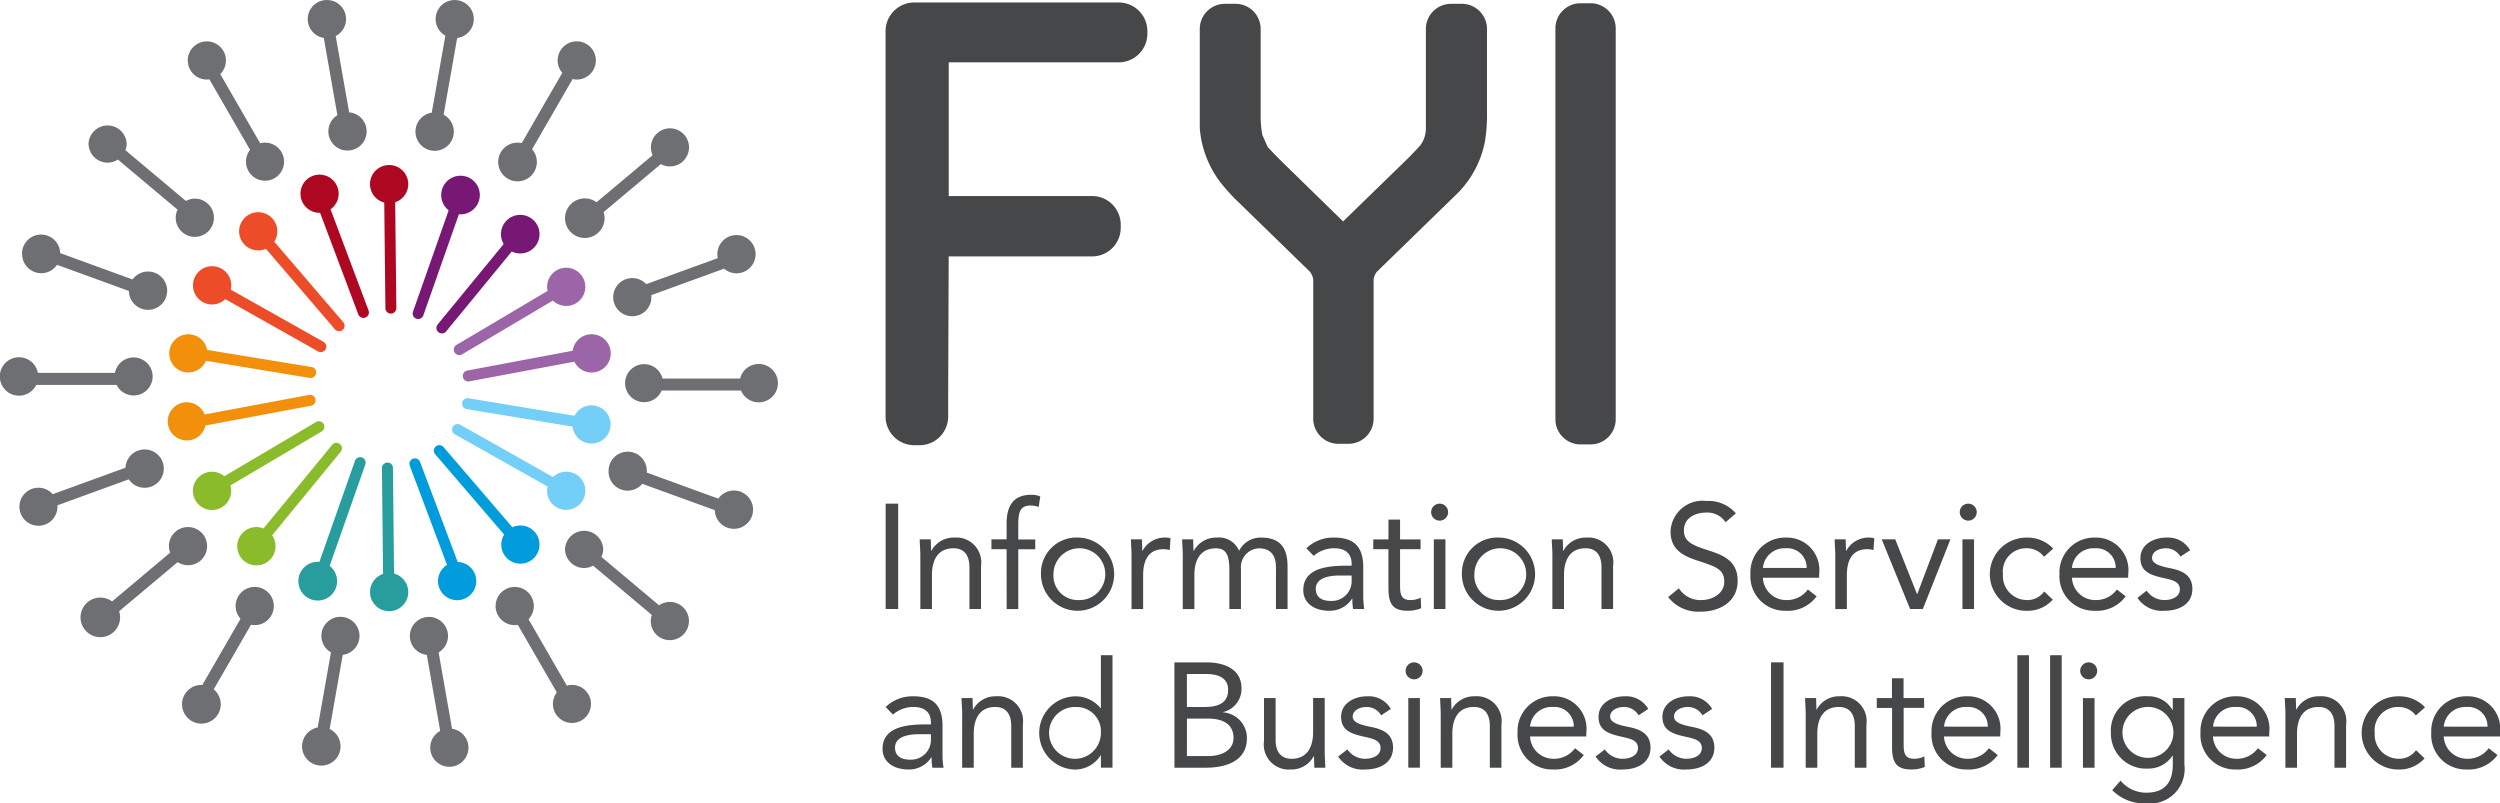 <svg xmlns="http://www.w3.org/2000/svg" xmlns:xlink="http://www.w3.org/1999/xlink" width="176.65" height="56.769" viewBox="0 0 176.65 56.769"><defs><clipPath id="a"><rect width="176.65" height="56.769" fill="none"></rect></clipPath><clipPath id="b"><path d="M9.444,46.6l-5.138,1.87a1.345,1.345,0,1,0,.334.881c0-.032-.007-.061-.01-.093l5.045-1.836a1.356,1.356,0,1,0-.231-.823" transform="translate(-1.936 -45.31)" fill="none"></path></clipPath><linearGradient id="c" x1="-0.207" y1="2.436" x2="-0.131" y2="2.436" gradientUnits="objectBoundingBox"><stop offset="0" stop-color="#1a1818"></stop><stop offset="1" stop-color="#6d6f72"></stop></linearGradient><clipPath id="d"><path d="M14.4,54.482a1.337,1.337,0,0,0,.086.461l-4.1,3.444a1.4,1.4,0,1,0,.5.692l4.133-3.467a1.337,1.337,0,0,0,.737.221A1.351,1.351,0,1,0,14.4,54.482" transform="translate(-8.249 -53.131)" fill="none"></path></clipPath><linearGradient id="e" x1="-0.456" y1="1.893" x2="-0.391" y2="1.893" xlink:href="#c"></linearGradient><clipPath id="f"><path d="M69.174,25.048a1.424,1.424,0,0,0,.029.28l-5.05,1.836a1.35,1.35,0,1,0-.986,2.27,1.351,1.351,0,0,0,1.351-1.351,1.172,1.172,0,0,0-.014-.14L69.6,26.091c.016-.006.027-.019.044-.027a1.332,1.332,0,0,0,.882.336,1.352,1.352,0,1,0-1.351-1.352" transform="translate(-61.816 -23.697)" fill="none"></path></clipPath><linearGradient id="g" x1="-4.652" y1="3.733" x2="-4.578" y2="3.733" xlink:href="#c"></linearGradient><clipPath id="h"><path d="M63.07,14.286a1.339,1.339,0,0,0,.118.55l-3.96,3.323a1.4,1.4,0,1,0,.5.694l4.041-3.39a1.347,1.347,0,1,0-.7-1.176" transform="translate(-57.09 -12.936)" fill="none"></path></clipPath><linearGradient id="i" x1="-3.695" y1="4.46" x2="-3.629" y2="4.46" xlink:href="#c"></linearGradient><clipPath id="j"><path d="M44.666,0A1.347,1.347,0,0,0,44,2.522l-.96,5.438a1.357,1.357,0,1,0,.839.142l.957-5.417A1.348,1.348,0,0,0,44.666,0Z" transform="translate(-41.9)" fill="none"></path></clipPath><linearGradient id="k" x1="-2.259" y1="6.812" x2="-2.197" y2="6.812" xlink:href="#c"></linearGradient><clipPath id="l"><path d="M54.435,5.516a1.333,1.333,0,0,0,.336.885c-.011.015-.025.023-.036.04L51.9,11.354a1.388,1.388,0,0,0-.282-.03,1.368,1.368,0,1,0,1.013.467l2.844-4.925a.117.117,0,0,0,.011-.034,1.43,1.43,0,0,0,.3.036,1.351,1.351,0,1,0-1.351-1.352" transform="translate(-50.264 -4.165)" fill="none"></path></clipPath><linearGradient id="m" x1="-2.771" y1="5.232" x2="-2.712" y2="5.232" xlink:href="#c"></linearGradient><clipPath id="n"><path d="M61.349,46.96a1.346,1.346,0,0,0,2.381.866l5.124,1.864a1.354,1.354,0,1,0,.247-.816l-5.056-1.841c0-.025.007-.048.007-.074a1.351,1.351,0,1,0-2.7,0" transform="translate(-61.349 -45.608)" fill="none"></path></clipPath><linearGradient id="o" x1="-4.767" y1="2.418" x2="-4.69" y2="2.418" xlink:href="#c"></linearGradient><clipPath id="p"><path d="M49.959,60.518a1.351,1.351,0,0,0,1.353,1.351,1.336,1.336,0,0,0,.219-.021l2.755,4.772a1.346,1.346,0,1,0,1.065-.53,1.3,1.3,0,0,0-.355.055l-2.708-4.693a1.351,1.351,0,1,0-2.327-.934" transform="translate(-49.959 -59.167)" fill="none"></path></clipPath><linearGradient id="q" x1="-2.823" y1="1.536" x2="-2.762" y2="1.536" xlink:href="#c"></linearGradient><clipPath id="r"><path d="M22.151,60.518a1.344,1.344,0,0,0,.35.9l-2.657,4.6a.412.412,0,0,0-.026.079c-.024,0-.043-.007-.067-.007a1.369,1.369,0,1,0,.854.313l2.633-4.559a1.375,1.375,0,0,0,.265.025,1.351,1.351,0,1,0-1.353-1.351" transform="translate(-18.4 -59.167)" fill="none"></path></clipPath><linearGradient id="s" x1="-0.91" y1="1.563" x2="-0.849" y2="1.563" xlink:href="#c"></linearGradient><clipPath id="t"><path d="M31.822,63.537A1.348,1.348,0,0,0,32.5,64.7L31.563,70a1.361,1.361,0,1,0,.845.11l.926-5.239a1.349,1.349,0,1,0-1.512-1.337" transform="translate(-30.477 -62.186)" fill="none"></path></clipPath><linearGradient id="u" x1="-1.583" y1="1.489" x2="-1.52" y2="1.489" xlink:href="#c"></linearGradient><clipPath id="v"><path d="M41.314,63.537a1.349,1.349,0,0,0,1.2,1.337l.946,5.37a1.351,1.351,0,1,0,.838-.151L43.35,64.7a1.35,1.35,0,1,0-2.036-1.161" transform="translate(-41.314 -62.186)" fill="none"></path></clipPath><linearGradient id="w" x1="-2.232" y1="1.467" x2="-2.171" y2="1.467" xlink:href="#c"></linearGradient><clipPath id="x"><path d="M56.957,54.756a1.352,1.352,0,0,0,1.353,1.353,1.338,1.338,0,0,0,.635-.166l4.147,3.481a1.34,1.34,0,0,0,1.276,1.782A1.352,1.352,0,1,0,63.6,58.74l-4.07-3.418a1.329,1.329,0,0,0,.129-.566,1.352,1.352,0,0,0-2.7,0" transform="translate(-56.957 -53.405)" fill="none"></path></clipPath><linearGradient id="y" x1="-3.63" y1="1.878" x2="-3.565" y2="1.878" xlink:href="#c"></linearGradient><clipPath id="z"><path d="M71.134,37.718H65.656a1.345,1.345,0,1,0-.064.851H71.2a1.357,1.357,0,1,0-.064-.851" transform="translate(-62.996 -36.689)" fill="none"></path></clipPath><linearGradient id="aa" x1="-6.653" y1="3.212" x2="-6.552" y2="3.212" xlink:href="#c"></linearGradient><clipPath id="ab"><path d="M8.122,37.123H2.678a1.359,1.359,0,1,0-.114.852H8.237a1.345,1.345,0,1,0-.116-.852" transform="translate(0 -36.033)" fill="none"></path></clipPath><linearGradient id="ac" x1="-0.279" y1="3.254" x2="-0.178" y2="3.254" xlink:href="#c"></linearGradient><clipPath id="ad"><path d="M2.23,25.048A1.352,1.352,0,0,0,4.7,25.8l5.072,1.846a1.355,1.355,0,1,0,.257-.813l-5.108-1.86a1.349,1.349,0,0,0-2.7.074" transform="translate(-2.23 -23.697)" fill="none"></path></clipPath><linearGradient id="ae" x1="-0.239" y1="3.759" x2="-0.162" y2="3.759" xlink:href="#c"></linearGradient><clipPath id="af"><path d="M8.924,13.893a1.353,1.353,0,0,0,1.352,1.353A1.331,1.331,0,0,0,11,15.028l4.215,3.538a1.315,1.315,0,0,0-.132.571,1.352,1.352,0,1,0,1.352-1.353,1.328,1.328,0,0,0-.632.165l-4.27-3.583a1.321,1.321,0,0,0,.09-.473,1.352,1.352,0,0,0-2.7,0" transform="translate(-8.924 -12.542)" fill="none"></path></clipPath><linearGradient id="ag" x1="-0.48" y1="4.374" x2="-0.416" y2="4.374" xlink:href="#c"></linearGradient><clipPath id="ah"><path d="M18.93,5.516a1.351,1.351,0,0,0,1.351,1.352,1.327,1.327,0,0,0,.175-.018l2.876,4.986a1.346,1.346,0,1,0,1.051-.512,1.325,1.325,0,0,0-.336.047l-2.821-4.89a1.351,1.351,0,1,0-2.3-.965" transform="translate(-18.93 -4.165)" fill="none"></path></clipPath><linearGradient id="ai" x1="-0.914" y1="5.262" x2="-0.854" y2="5.262" xlink:href="#c"></linearGradient><clipPath id="aj"><path d="M32.378,0a1.349,1.349,0,0,0-.221,2.681l.961,5.455a1.354,1.354,0,1,0,.831-.2L33,2.546A1.347,1.347,0,0,0,32.378,0Z" transform="translate(-31.026)" fill="none"></path></clipPath><linearGradient id="ak" x1="-1.591" y1="6.787" x2="-1.529" y2="6.787" xlink:href="#c"></linearGradient></defs><g transform="translate(0 0)"><g clip-path="url(#a)"><path d="M38.653,16.639a1.348,1.348,0,0,0-.346,2.652l.081,7.46a.388.388,0,0,0,.388.385h0a.39.39,0,0,0,.385-.393l-.08-7.477a1.348,1.348,0,0,0-.431-2.627" transform="translate(-11.156 -4.977)" fill="#ae0721"></path><path d="M20.806,29.539a1.344,1.344,0,0,0,.931-.374l6.556,3.69a.388.388,0,1,0,.381-.676l-6.552-3.69a1.37,1.37,0,0,0,.037-.3,1.352,1.352,0,1,0-1.353,1.351" transform="translate(-5.819 -8.026)" fill="#ed4c28"></path><path d="M18.415,36.394a1.353,1.353,0,0,0,1.246-.824l7.332,1.212a.332.332,0,0,0,.063,0,.388.388,0,0,0,.064-.771L19.742,34.8a1.351,1.351,0,1,0-1.327,1.6" transform="translate(-5.104 -10.077)" fill="#f2900b"></path><path d="M54.414,34.86l-7.447,1.4a.389.389,0,0,0,.07.771.453.453,0,0,0,.074-.008l7.426-1.39a1.352,1.352,0,1,0-.122-.769" transform="translate(-13.952 -10.076)" fill="#9c65a7"></path><path d="M55.731,40.646a1.344,1.344,0,0,0-1.2.74l-7.491-1.239a.388.388,0,0,0-.128.766l7.479,1.236a1.349,1.349,0,1,0,1.337-1.5" transform="translate(-13.934 -12.006)" fill="#73cff7"></path><path d="M19.574,41.97l7.466-1.4a.388.388,0,0,0-.144-.763l-7.381,1.384a1.348,1.348,0,1,0,.059.779" transform="translate(-5.056 -11.904)" fill="#f2900b"></path><path d="M53.639,46.119a1.344,1.344,0,0,0-.931.376L46.152,42.8a.388.388,0,0,0-.381.676l6.552,3.69a1.381,1.381,0,0,0-.036.3,1.352,1.352,0,1,0,1.351-1.353" transform="translate(-13.631 -12.787)" fill="#73cff7"></path><path d="M49.848,50.547a1.306,1.306,0,0,0-.566.129L44.41,45a.388.388,0,0,0-.589.505L48.7,51.189a1.35,1.35,0,1,0,1.147-.642" transform="translate(-13.078 -13.417)" fill="#009cdc"></path><path d="M44.683,53.523l-2.656-7.062a.39.39,0,0,0-.5-.227.386.386,0,0,0-.226.5l2.63,7a1.351,1.351,0,1,0,.753-.205" transform="translate(-12.345 -13.821)" fill="#009cdc"></path><path d="M39,54.477l-.079-7.46a.367.367,0,0,0-.393-.383.385.385,0,0,0-.383.391l.08,7.477A1.351,1.351,0,1,0,39,54.477" transform="translate(-11.157 -13.947)" fill="#279d9d"></path><path d="M25.458,24.091a1.363,1.363,0,0,0,.54-.114l4.876,5.687a.381.381,0,0,0,.294.137.388.388,0,0,0,.294-.641l-4.873-5.684a1.35,1.35,0,1,0-1.131.616" transform="translate(-7.209 -6.397)" fill="#ed4c28"></path><path d="M32.415,20.053a1.348,1.348,0,1,0-.774.246c.013,0,.024,0,.034,0l2.7,7.174a.388.388,0,0,0,.364.252.4.4,0,0,0,.137-.025.388.388,0,0,0,.226-.5Z" transform="translate(-9.059 -5.263)" fill="#ae0721"></path><path d="M28.56,43.175a.388.388,0,0,0-.394-.668l-6.5,3.843a1.336,1.336,0,0,0-.864-.321,1.352,1.352,0,1,0,1.351,1.353A1.3,1.3,0,0,0,22.1,47Z" transform="translate(-5.819 -12.697)" fill="#8abb2a"></path><path d="M31.226,45.271a.387.387,0,1,0-.6-.491l-4.854,5.912a1.329,1.329,0,0,0-.5-.1,1.354,1.354,0,1,0,1.11.582Z" transform="translate(-7.153 -13.35)" fill="#8abb2a"></path><path d="M34.593,46.112a.389.389,0,0,0-.5.238l-2.514,7.144c-.034,0-.066-.011-.1-.011a1.368,1.368,0,1,0,.825.289l2.522-7.165a.388.388,0,0,0-.237-.495" transform="translate(-9.012 -13.785)" fill="#279d9d"></path><path d="M45.939,32.444a.388.388,0,0,0-.135.532.387.387,0,0,0,.531.136l6.416-3.8a1.35,1.35,0,1,0-.409-.967,1.306,1.306,0,0,0,.033.288Z" transform="translate(-13.683 -8.075)" fill="#9c65a7"></path><path d="M44.082,29.415a.388.388,0,0,0,.6.493L49.32,24.26a1.363,1.363,0,1,0-.573-.528Z" transform="translate(-13.158 -6.489)" fill="#771874"></path><path d="M41.86,27.829a.371.371,0,0,0,.128.022.39.39,0,0,0,.367-.259l2.513-7.144c.033,0,.066.009.1.009a1.365,1.365,0,1,0-.824-.287l-2.521,7.165a.388.388,0,0,0,.238.495" transform="translate(-12.442 -5.31)" fill="#771874"></path></g></g><g transform="translate(1.357 31.759)"><g clip-path="url(#b)"><rect width="9.133" height="11.523" transform="matrix(0.414, -0.91, 0.91, 0.414, -2.031, 4.472)" fill="url(#c)"></rect></g></g><g transform="translate(5.782 37.24)"><g clip-path="url(#d)"><rect width="10.677" height="11.251" transform="matrix(0.414, -0.91, 0.91, 0.414, -2.901, 6.386)" fill="url(#e)"></rect></g></g><g transform="translate(43.328 16.61)"><g clip-path="url(#f)"><rect width="9.386" height="11.535" transform="translate(-2.161 4.757) rotate(-65.571)" fill="url(#g)"></rect></g></g><g transform="translate(40.015 9.067)"><g clip-path="url(#h)"><rect width="10.574" height="11.076" transform="matrix(0.414, -0.91, 0.91, 0.414, -2.888, 6.358)" fill="url(#i)"></rect></g></g><g transform="translate(29.368)"><g clip-path="url(#j)"><rect width="11.393" height="8.151" transform="translate(-4.007 8.822) rotate(-65.571)" fill="url(#k)"></rect></g></g><g transform="translate(35.231 2.919)"><g clip-path="url(#l)"><rect width="11.822" height="10.338" transform="translate(-3.713 8.175) rotate(-65.571)" fill="url(#m)"></rect></g></g><g transform="translate(43.001 31.967)"><g clip-path="url(#n)"><rect width="9.134" height="11.524" transform="translate(-2.032 4.473) rotate(-65.571)" fill="url(#o)"></rect></g></g><g transform="translate(35.017 41.471)"><g clip-path="url(#p)"><rect width="11.554" height="10.12" transform="translate(-3.625 7.981) rotate(-65.571)" fill="url(#q)"></rect></g></g><g transform="translate(12.897 41.471)"><g clip-path="url(#r)"><rect width="11.435" height="9.858" transform="translate(-3.625 7.981) rotate(-65.571)" fill="url(#s)"></rect></g></g><g transform="translate(21.362 43.587)"><g clip-path="url(#t)"><rect width="11.228" height="8.025" transform="matrix(0.414, -0.91, 0.91, 0.414, -3.951, 8.699)" fill="url(#u)"></rect></g></g><g transform="translate(28.958 43.587)"><g clip-path="url(#v)"><rect width="11.357" height="8.155" transform="matrix(0.414, -0.91, 0.91, 0.414, -3.988, 8.779)" fill="url(#w)"></rect></g></g><g transform="translate(39.922 37.433)"><g clip-path="url(#x)"><rect width="10.726" height="11.204" transform="translate(-2.937 6.466) rotate(-65.571)" fill="url(#y)"></rect></g></g><g transform="translate(44.155 25.716)"><g clip-path="url(#z)"><rect width="6.928" height="10.951" transform="translate(-1.018 2.241) rotate(-65.571)" fill="url(#aa)"></rect></g></g><g transform="translate(0 25.256)"><g clip-path="url(#ab)"><rect width="6.927" height="10.95" transform="translate(-1.018 2.241) rotate(-65.571)" fill="url(#ac)"></rect></g></g><g transform="translate(1.563 16.61)"><g clip-path="url(#ad)"><rect width="9.045" height="11.513" transform="matrix(0.414, -0.91, 0.91, 0.414, -1.988, 4.377)" fill="url(#ae)"></rect></g></g><g transform="translate(6.255 8.791)"><g clip-path="url(#af)"><rect width="10.902" height="11.359" transform="translate(-2.992 6.587) rotate(-65.571)" fill="url(#ag)"></rect></g></g><g transform="translate(13.268 2.919)"><g clip-path="url(#ah)"><rect width="11.793" height="10.273" transform="matrix(0.414, -0.91, 0.91, 0.414, -3.713, 8.175)" fill="url(#ai)"></rect></g></g><g transform="translate(21.747)"><g clip-path="url(#aj)"><rect width="11.397" height="8.185" transform="translate(-4.001 8.809) rotate(-65.571)" fill="url(#ak)"></rect></g></g><g transform="translate(0 0)"><g clip-path="url(#a)"><path d="M139.466.386H138.7a1.776,1.776,0,0,0-1.774,1.774V9.219a2,2,0,0,1-.393,1.168c-.261.293-.718.769-1,1.041l-4.456,4.334-4.434-4.333c-.238-.233-.623-.632-.892-.924l-.382-.859a7.889,7.889,0,0,1-.116-1.181V2.16A1.777,1.777,0,0,0,123.486.386h-.761a1.777,1.777,0,0,0-1.775,1.774V9.178a7.265,7.265,0,0,0,1.445,3.806,13.7,13.7,0,0,0,1.1,1.234l5.239,5.1a1.117,1.117,0,0,1,.233.549V29.7a1.776,1.776,0,0,0,1.774,1.775h.717a1.778,1.778,0,0,0,1.776-1.775V19.865a1.108,1.108,0,0,1,.231-.549l5.766-5.61a7.123,7.123,0,0,0,1.873-3.612,11.8,11.8,0,0,0,.141-1.67V2.16A1.777,1.777,0,0,0,139.466.386" transform="translate(-36.174 -0.116)" fill="#464749"></path><path d="M159.287.327h-.717A1.776,1.776,0,0,0,156.8,2.1V29.726A1.777,1.777,0,0,0,158.57,31.5h.717a1.778,1.778,0,0,0,1.775-1.775V2.1A1.777,1.777,0,0,0,159.287.327" transform="translate(-46.895 -0.098)" fill="#464749"></path><path d="M91.342,31.532a2.026,2.026,0,0,1-2.066-1.978V2.23A2.026,2.026,0,0,1,91.342.251h14.367a2.026,2.026,0,0,1,2.066,1.979V2.5a2.026,2.026,0,0,1-2.066,1.979H93.739v9.448h10.087a2.025,2.025,0,0,1,2.066,1.978v.311a2.025,2.025,0,0,1-2.066,1.977H93.735c0,1.05-.027,6.909-.037,10.292l0,1.071a2.024,2.024,0,0,1-2.064,1.978Z" transform="translate(-26.701 -0.075)" fill="#464749"></path><rect width="0.884" height="7.443" transform="translate(62.581 35.588)" fill="#464749"></rect><path d="M92.761,55.486c0-.452-.043-.841-.043-1.167H93.5c0,.263.021.536.021.809h.02a1.789,1.789,0,0,1,1.641-.935A1.759,1.759,0,0,1,97.05,56.2V59.24h-.82V56.285c0-.82-.357-1.336-1.124-1.336-1.062,0-1.524.768-1.524,1.893v2.4h-.82Z" transform="translate(-27.73 -16.208)" fill="#464749"></path><path d="M101.02,53.721H99.948v-.694h1.072v-1.1c0-1.2.421-2.05,1.745-2.05A1.5,1.5,0,0,1,103.4,50l-.116.736a1.688,1.688,0,0,0-.557-.1c-.852,0-.883.62-.883,1.471v.926h1.2v.694h-1.2v4.226h-.82Z" transform="translate(-29.893 -14.916)" fill="#464749"></path><path d="M107.569,54.193a2.586,2.586,0,1,1-2.628,2.586,2.506,2.506,0,0,1,2.628-2.586m0,4.415a1.831,1.831,0,1,0-1.745-1.829,1.717,1.717,0,0,0,1.745,1.829" transform="translate(-31.386 -16.208)" fill="#464749"></path><path d="M114.053,55.486c0-.452-.042-.841-.042-1.167h.778c0,.263.021.536.021.809h.021a1.787,1.787,0,0,1,1.64-.935.972.972,0,0,1,.336.053l-.053.831a1.537,1.537,0,0,0-.44-.063c-1,0-1.441.7-1.441,1.829v2.4h-.82Z" transform="translate(-34.099 -16.208)" fill="#464749"></path><path d="M119.219,55.486c0-.452-.042-.841-.042-1.167h.778c0,.263.021.536.021.809H120a1.787,1.787,0,0,1,1.64-.935,1.526,1.526,0,0,1,1.556.935,1.71,1.71,0,0,1,1.556-.935c1.408,0,1.871.788,1.871,2.061V59.24h-.82V56.3c0-.683-.242-1.346-1.2-1.346a1.327,1.327,0,0,0-1.273,1.452V59.24h-.82V56.453c0-1.083-.273-1.5-.946-1.5-1.062,0-1.525.768-1.525,1.893v2.4h-.82Z" transform="translate(-35.644 -16.208)" fill="#464749"></path><path d="M131.605,54.95a2.738,2.738,0,0,1,1.956-.756c1.451,0,2.061.693,2.061,2.081v2.113a5.643,5.643,0,0,0,.073.852h-.788a3.52,3.52,0,0,1-.053-.736h-.02a1.862,1.862,0,0,1-1.62.862c-1,0-1.829-.5-1.829-1.461,0-1.63,1.892-1.724,3.1-1.724h.315v-.147c0-.715-.453-1.083-1.219-1.083a2.184,2.184,0,0,0-1.462.536Zm2.376,1.924c-1.041,0-1.713.284-1.713.946,0,.62.463.852,1.083.852a1.4,1.4,0,0,0,1.45-1.482v-.315Z" transform="translate(-39.295 -16.209)" fill="#464749"></path><path d="M141.783,54.47h-1.45v2.46c0,.63.01,1.135.735,1.135a1.6,1.6,0,0,0,.725-.168l.032.746a2.48,2.48,0,0,1-.957.179c-1.167,0-1.356-.63-1.356-1.65v-2.7H138.44v-.694h1.073v-1.4h.82v1.4h1.45Z" transform="translate(-41.405 -15.665)" fill="#464749"></path><path d="M144.874,50.773a.6.6,0,0,1,.6.6.6.6,0,1,1-1.2,0,.6.6,0,0,1,.6-.6m-.41,2.523h.82v4.92h-.82Z" transform="translate(-43.15 -15.185)" fill="#464749"></path><path d="M150,54.193a2.586,2.586,0,1,1-2.628,2.586A2.506,2.506,0,0,1,150,54.193m0,4.415a1.831,1.831,0,1,0-1.745-1.829A1.717,1.717,0,0,0,150,58.608" transform="translate(-44.075 -16.208)" fill="#464749"></path><path d="M156.48,55.486c0-.452-.043-.841-.043-1.167h.779c0,.263.021.536.021.809h.02a1.789,1.789,0,0,1,1.641-.935,1.759,1.759,0,0,1,1.871,2.008V59.24h-.82V56.285c0-.82-.357-1.336-1.124-1.336-1.062,0-1.525.768-1.525,1.893v2.4h-.82Z" transform="translate(-46.788 -16.208)" fill="#464749"></path><path d="M172.226,52.006a1.546,1.546,0,0,0-1.356-.683c-.779,0-1.588.369-1.588,1.252,0,.683.379.988,1.567,1.367,1.157.367,2.229.746,2.229,2.207,0,1.482-1.272,2.176-2.618,2.176a2.7,2.7,0,0,1-2.292-1.03l.757-.62a1.8,1.8,0,0,0,1.588.831c.756,0,1.618-.442,1.618-1.293,0-.915-.62-1.072-1.944-1.514-1.051-.346-1.85-.809-1.85-2.05a2.263,2.263,0,0,1,2.535-2.145,2.551,2.551,0,0,1,2.08.873Z" transform="translate(-50.296 -15.105)" fill="#464749"></path><path d="M181.142,58.345a2.524,2.524,0,0,1-2.188,1.02,2.436,2.436,0,0,1-2.492-2.586,2.463,2.463,0,0,1,2.523-2.586,2.291,2.291,0,0,1,2.334,2.576v.263h-3.974a1.644,1.644,0,0,0,1.609,1.576,1.832,1.832,0,0,0,1.567-.746Zm-.705-2.007a1.367,1.367,0,0,0-1.482-1.388,1.523,1.523,0,0,0-1.609,1.388Z" transform="translate(-52.777 -16.208)" fill="#464749"></path><path d="M185,55.486c0-.452-.043-.841-.043-1.167h.779c0,.263.021.536.021.809h.02a1.789,1.789,0,0,1,1.641-.935.972.972,0,0,1,.336.053l-.053.831a1.543,1.543,0,0,0-.442-.063c-1,0-1.44.7-1.44,1.829v2.4H185Z" transform="translate(-55.319 -16.208)" fill="#464749"></path><path d="M192.6,59.293h-.9l-2.007-4.92h.957l1.535,3.859h.021l1.461-3.859h.882Z" transform="translate(-56.731 -16.262)" fill="#464749"></path><path d="M198.164,50.773a.6.6,0,0,1,.6.6.6.6,0,0,1-1.2,0,.6.6,0,0,1,.6-.6m-.41,2.523h.82v4.92h-.82Z" transform="translate(-59.088 -15.185)" fill="#464749"></path><path d="M204.443,55.549a1.51,1.51,0,0,0-1.241-.6,1.641,1.641,0,0,0-1.66,1.829,1.7,1.7,0,0,0,1.66,1.829A1.437,1.437,0,0,0,204.454,58l.61.578a2.388,2.388,0,0,1-1.862.789,2.586,2.586,0,0,1,0-5.172,2.5,2.5,0,0,1,1.893.778Z" transform="translate(-60.014 -16.208)" fill="#464749"></path><path d="M212.295,58.345a2.522,2.522,0,0,1-2.187,1.02,2.436,2.436,0,0,1-2.492-2.586,2.463,2.463,0,0,1,2.523-2.586,2.291,2.291,0,0,1,2.334,2.576v.263H208.5a1.644,1.644,0,0,0,1.609,1.576,1.832,1.832,0,0,0,1.567-.746Zm-.705-2.007a1.367,1.367,0,0,0-1.482-1.388,1.522,1.522,0,0,0-1.609,1.388Z" transform="translate(-62.094 -16.208)" fill="#464749"></path><path d="M216.128,57.947a1.526,1.526,0,0,0,1.262.662c.514,0,1.083-.22,1.083-.756s-.526-.662-1.051-.778c-.936-.21-1.735-.41-1.735-1.43,0-.957.924-1.45,1.84-1.45a1.788,1.788,0,0,1,1.672.893l-.683.452a1.173,1.173,0,0,0-1.041-.589c-.452,0-.967.221-.967.683,0,.41.589.589,1.241.715.872.168,1.608.484,1.608,1.471,0,1.115-.988,1.546-1.965,1.546a2.078,2.078,0,0,1-1.914-.914Z" transform="translate(-64.445 -16.209)" fill="#464749"></path><path d="M89.19,70.95a2.739,2.739,0,0,1,1.956-.756c1.452,0,2.061.693,2.061,2.081v2.113a5.465,5.465,0,0,0,.074.852h-.789a3.52,3.52,0,0,1-.053-.736h-.021a1.859,1.859,0,0,1-1.619.862c-1,0-1.829-.5-1.829-1.461,0-1.63,1.892-1.724,3.1-1.724h.315v-.147c0-.715-.452-1.083-1.22-1.083a2.179,2.179,0,0,0-1.461.536Zm2.376,1.924c-1.04,0-1.714.284-1.714.946,0,.62.463.852,1.083.852a1.4,1.4,0,0,0,1.451-1.482v-.315Z" transform="translate(-26.609 -20.994)" fill="#464749"></path><path d="M96.978,71.486c0-.452-.042-.841-.042-1.167h.778c0,.263.021.536.021.809h.02a1.788,1.788,0,0,1,1.64-.935,1.759,1.759,0,0,1,1.871,2.008V75.24h-.82V72.285c0-.82-.357-1.336-1.125-1.336-1.061,0-1.524.768-1.524,1.893v2.4h-.82Z" transform="translate(-28.992 -20.994)" fill="#464749"></path><path d="M109.116,73.129h-.02a2.132,2.132,0,0,1-1.892,1,2.588,2.588,0,0,1,.126-5.172,2.282,2.282,0,0,1,1.766.84h.02V66.053h.82V74h-.82Zm-1.745-3.417a1.831,1.831,0,1,0,1.745,1.829,1.718,1.718,0,0,0-1.745-1.829" transform="translate(-31.327 -19.755)" fill="#464749"></path><path d="M118.392,66.774h2.271c1.231,0,2.471.462,2.471,1.829a1.684,1.684,0,0,1-1.3,1.683v.02a1.817,1.817,0,0,1,1.682,1.829c0,1.64-1.524,2.082-2.9,2.082h-2.219Zm.884,3.153h1.219c.831,0,1.693-.179,1.693-1.209,0-.914-.8-1.124-1.6-1.124h-1.314Zm0,3.47h1.493c.862,0,1.8-.347,1.8-1.293,0-1.041-.882-1.356-1.777-1.356h-1.513Z" transform="translate(-35.409 -19.971)" fill="#464749"></path><path d="M131.714,74.127c0,.453.042.841.042,1.167h-.778c0-.263-.02-.536-.02-.81h-.022a1.787,1.787,0,0,1-1.64.936,1.76,1.76,0,0,1-1.871-2.008V70.374h.82v2.954c0,.82.358,1.335,1.125,1.335,1.063,0,1.524-.768,1.524-1.892v-2.4h.82Z" transform="translate(-38.11 -21.048)" fill="#464749"></path><path d="M135.55,73.947a1.528,1.528,0,0,0,1.262.662c.514,0,1.083-.22,1.083-.756s-.526-.662-1.051-.778c-.936-.21-1.735-.41-1.735-1.43,0-.957.925-1.45,1.84-1.45a1.789,1.789,0,0,1,1.672.893l-.683.452a1.174,1.174,0,0,0-1.042-.589c-.452,0-.967.221-.967.683,0,.41.589.589,1.241.715.873.168,1.608.484,1.608,1.471,0,1.115-.988,1.546-1.965,1.546a2.079,2.079,0,0,1-1.914-.914Z" transform="translate(-40.346 -20.994)" fill="#464749"></path><path d="M142.3,66.773a.6.6,0,0,1,.6.6.6.6,0,0,1-1.2,0,.6.6,0,0,1,.6-.6m-.41,2.523h.82v4.92h-.82Z" transform="translate(-42.38 -19.971)" fill="#464749"></path><path d="M145.221,71.486c0-.452-.042-.841-.042-1.167h.778c0,.263.021.536.021.809H146a1.787,1.787,0,0,1,1.64-.935,1.76,1.76,0,0,1,1.871,2.008V75.24h-.82V72.285c0-.82-.357-1.336-1.125-1.336-1.062,0-1.524.768-1.524,1.893v2.4h-.82Z" transform="translate(-43.42 -20.994)" fill="#464749"></path><path d="M157.666,74.345a2.522,2.522,0,0,1-2.187,1.02,2.436,2.436,0,0,1-2.492-2.586,2.463,2.463,0,0,1,2.523-2.586,2.291,2.291,0,0,1,2.334,2.576v.263H153.87a1.644,1.644,0,0,0,1.609,1.576,1.832,1.832,0,0,0,1.567-.746Zm-.705-2.007a1.367,1.367,0,0,0-1.482-1.388,1.522,1.522,0,0,0-1.609,1.388Z" transform="translate(-45.756 -20.994)" fill="#464749"></path><path d="M161.5,73.947a1.526,1.526,0,0,0,1.262.662c.515,0,1.083-.22,1.083-.756s-.526-.662-1.051-.778c-.936-.21-1.735-.41-1.735-1.43,0-.957.925-1.45,1.84-1.45a1.788,1.788,0,0,1,1.672.893l-.683.452a1.171,1.171,0,0,0-1.04-.589c-.453,0-.968.221-.968.683,0,.41.589.589,1.241.715.873.168,1.609.484,1.609,1.471,0,1.115-.989,1.546-1.966,1.546a2.078,2.078,0,0,1-1.914-.914Z" transform="translate(-48.106 -20.994)" fill="#464749"></path><path d="M167.941,73.947a1.528,1.528,0,0,0,1.262.662c.514,0,1.083-.22,1.083-.756s-.526-.662-1.051-.778c-.936-.21-1.735-.41-1.735-1.43,0-.957.924-1.45,1.84-1.45a1.789,1.789,0,0,1,1.672.893l-.683.452a1.174,1.174,0,0,0-1.042-.589c-.452,0-.967.221-.967.683,0,.41.589.589,1.241.715.873.168,1.608.484,1.608,1.471,0,1.115-.988,1.546-1.965,1.546a2.079,2.079,0,0,1-1.914-.914Z" transform="translate(-50.033 -20.994)" fill="#464749"></path><rect width="0.883" height="7.443" transform="translate(125.141 46.802)" fill="#464749"></rect><path d="M182.016,71.486c0-.452-.042-.841-.042-1.167h.778c0,.263.021.536.021.809h.021a1.787,1.787,0,0,1,1.64-.935,1.76,1.76,0,0,1,1.871,2.008V75.24h-.82V72.285c0-.82-.357-1.336-1.125-1.336-1.062,0-1.525.768-1.525,1.893v2.4h-.82Z" transform="translate(-54.425 -20.994)" fill="#464749"></path><path d="M192.546,70.47H191.1v2.46c0,.63.011,1.135.736,1.135a1.6,1.6,0,0,0,.726-.168l.031.746a2.48,2.48,0,0,1-.957.179c-1.167,0-1.356-.63-1.356-1.65v-2.7H189.2v-.694h1.072v-1.4h.82v1.4h1.451Z" transform="translate(-56.587 -20.451)" fill="#464749"></path><path d="M199.4,74.345a2.524,2.524,0,0,1-2.188,1.02,2.436,2.436,0,0,1-2.492-2.586,2.463,2.463,0,0,1,2.523-2.586,2.291,2.291,0,0,1,2.334,2.576v.263H195.6a1.644,1.644,0,0,0,1.609,1.576,1.832,1.832,0,0,0,1.567-.746Zm-.705-2.007a1.367,1.367,0,0,0-1.482-1.388,1.523,1.523,0,0,0-1.609,1.388Z" transform="translate(-58.238 -20.994)" fill="#464749"></path><rect width="0.82" height="7.948" transform="translate(142.546 46.298)" fill="#464749"></rect><rect width="0.82" height="7.948" transform="translate(144.86 46.298)" fill="#464749"></rect><path d="M210.306,66.773a.6.6,0,0,1,.6.6.6.6,0,0,1-1.2,0,.6.6,0,0,1,.6-.6M209.9,69.3h.82v4.92h-.82Z" transform="translate(-62.72 -19.971)" fill="#464749"></path><path d="M217.994,75.018a2.446,2.446,0,0,1-2.681,2.744,3.2,3.2,0,0,1-2.418-.936l.589-.673a2.349,2.349,0,0,0,1.829.852c1.471,0,1.861-.946,1.861-1.987v-.631h-.021a2.01,2.01,0,0,1-1.735.915,2.477,2.477,0,0,1-2.617-2.523,2.431,2.431,0,0,1,2.617-2.586,1.93,1.93,0,0,1,1.735.967h.021v-.841h.82Zm-2.576-.473a1.8,1.8,0,0,0,0-3.6,1.8,1.8,0,0,0,0,3.6" transform="translate(-63.645 -20.994)" fill="#464749"></path><path d="M226.51,74.345a2.521,2.521,0,0,1-2.186,1.02,2.436,2.436,0,0,1-2.492-2.586,2.463,2.463,0,0,1,2.523-2.586,2.291,2.291,0,0,1,2.334,2.576v.263h-3.974a1.644,1.644,0,0,0,1.609,1.576,1.832,1.832,0,0,0,1.566-.746Zm-.7-2.007a1.367,1.367,0,0,0-1.482-1.388,1.521,1.521,0,0,0-1.609,1.388Z" transform="translate(-66.346 -20.994)" fill="#464749"></path><path d="M230.375,71.486c0-.452-.043-.841-.043-1.167h.779c0,.263.021.536.021.809h.02a1.788,1.788,0,0,1,1.64-.935,1.759,1.759,0,0,1,1.871,2.008V75.24h-.82V72.285c0-.82-.357-1.336-1.125-1.336-1.061,0-1.524.768-1.524,1.893v2.4h-.82Z" transform="translate(-68.888 -20.994)" fill="#464749"></path><path d="M241.924,71.549a1.508,1.508,0,0,0-1.241-.6,1.641,1.641,0,0,0-1.661,1.829,1.7,1.7,0,0,0,1.661,1.829A1.438,1.438,0,0,0,241.936,74l.609.578a2.387,2.387,0,0,1-1.861.789,2.586,2.586,0,0,1,0-5.172,2.5,2.5,0,0,1,1.892.778Z" transform="translate(-71.223 -20.994)" fill="#464749"></path><path d="M249.777,74.345a2.524,2.524,0,0,1-2.188,1.02,2.436,2.436,0,0,1-2.492-2.586,2.463,2.463,0,0,1,2.523-2.586,2.291,2.291,0,0,1,2.334,2.576v.263h-3.974a1.644,1.644,0,0,0,1.609,1.576,1.832,1.832,0,0,0,1.567-.746Zm-.705-2.007a1.367,1.367,0,0,0-1.482-1.388,1.523,1.523,0,0,0-1.609,1.388Z" transform="translate(-73.304 -20.994)" fill="#464749"></path></g></g></svg>